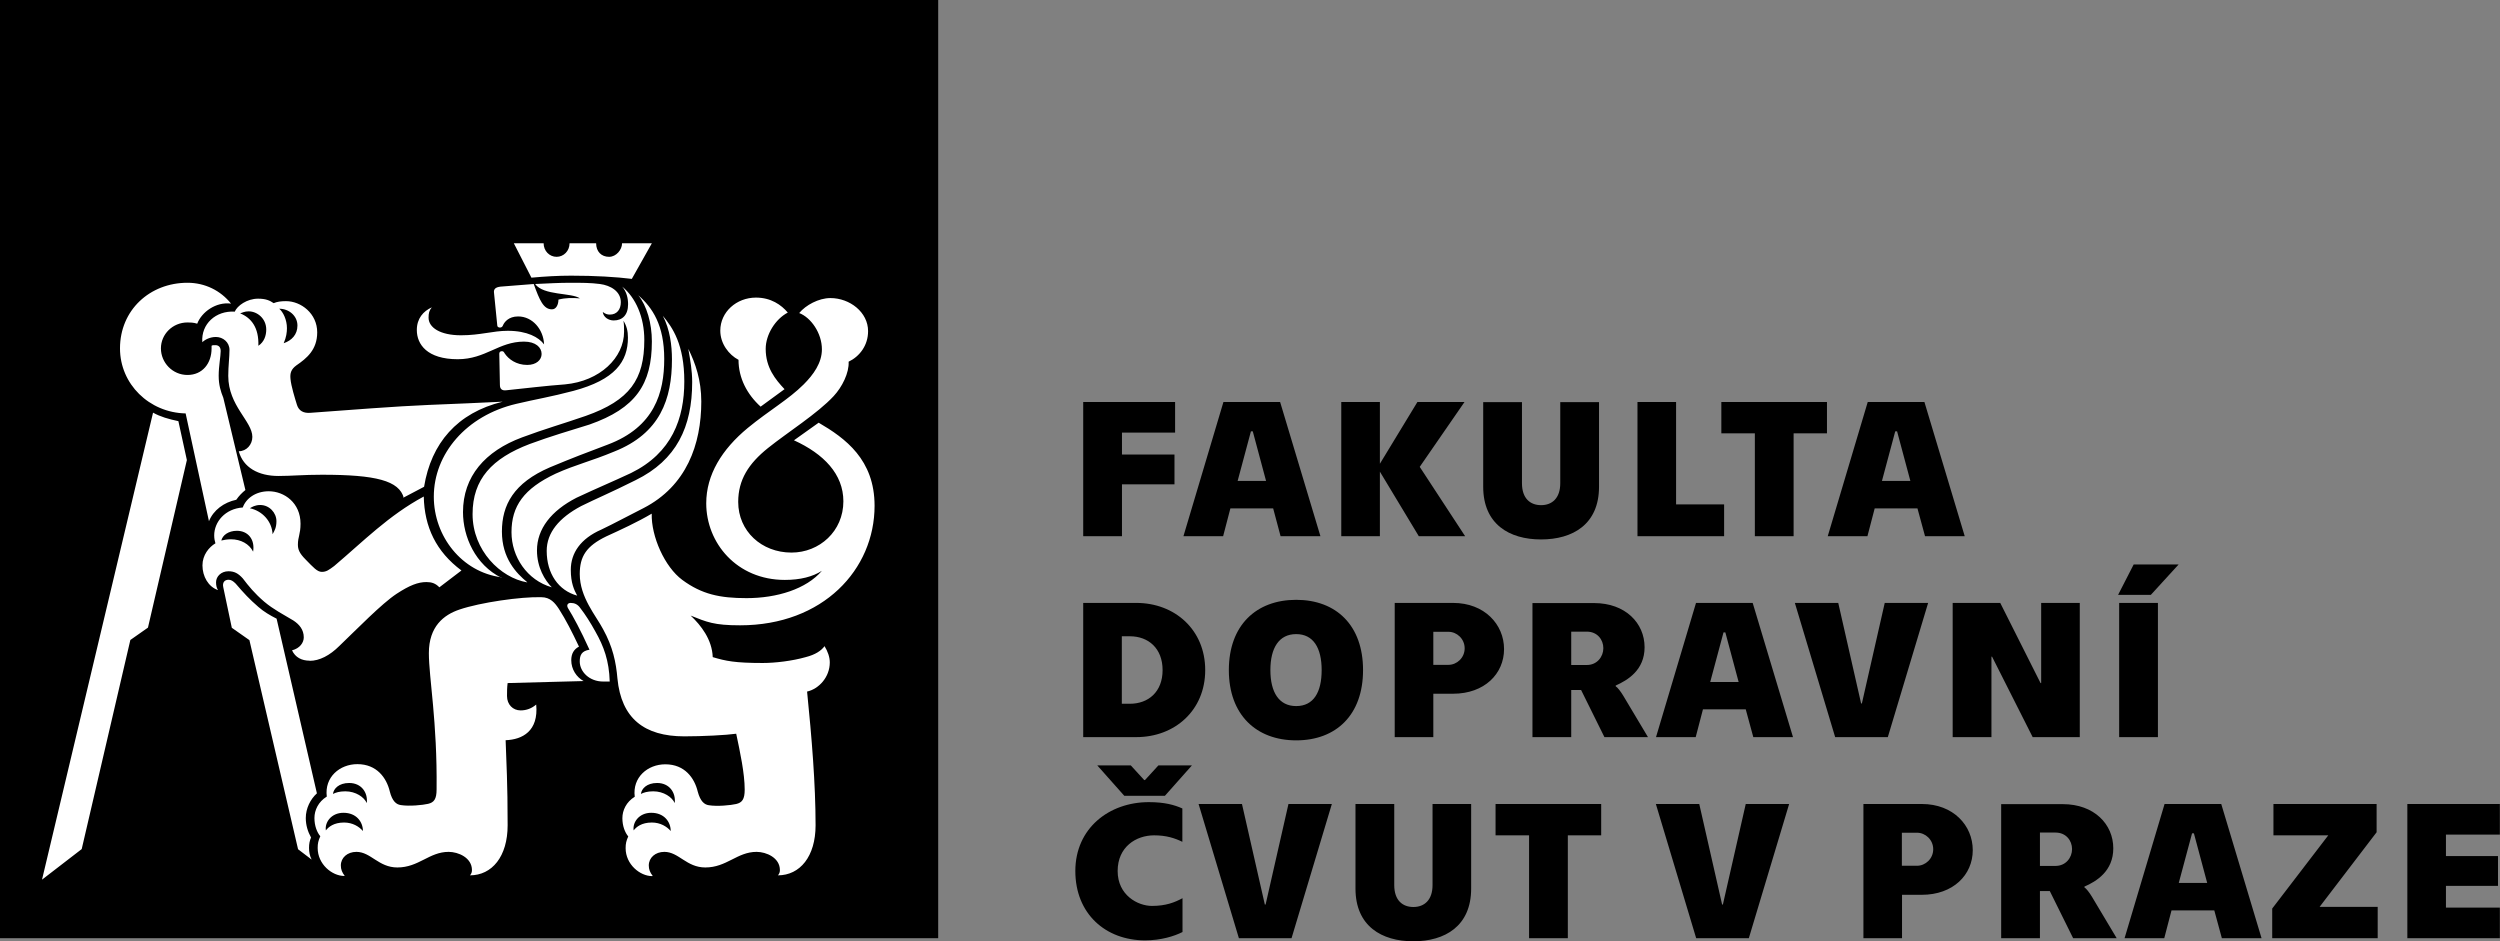 <svg xmlns="http://www.w3.org/2000/svg" id="Vrstva_2" data-name="Vrstva 2" viewBox="0 0 161.88 60.95"><rect x="0" y="0" width="161.88" height="60.95" fill="#808080" stroke="none"/><defs><style>      .cls-1, .cls-2 {        stroke-width: 0px;      }      .cls-2 {        fill: #fff;      }    </style></defs><g id="new"><g><rect class="cls-1" y="0" width="60.75" height="60.75"></rect><g><path class="cls-2" d="M49.24,26.34l1.56-1.14c-.59-.63-1.22-1.39-1.22-2.61,0-.93.63-1.93,1.43-2.35-.42-.5-1.09-.97-2.06-.97-1.26,0-2.31.93-2.31,2.14,0,.84.55,1.56,1.18,1.89,0,1.18.55,2.23,1.43,3.03M40.91,18.06l1.3-2.31h-1.93c0,.42-.38.88-.84.88-.5,0-.84-.34-.84-.88h-1.72c0,.5-.38.88-.84.88s-.84-.38-.84-.88h-1.93l1.14,2.23c.88-.08,1.72-.13,2.57-.13,1.55,0,2.9.08,3.95.21M37.38,38.58c-.21-.38-.42-.84-.42-1.68,0-1.09.63-2.02,1.98-2.61.88-.42,1.56-.8,2.73-1.39,2.78-1.43,3.74-4.12,3.74-6.9,0-1.39-.38-2.48-.84-3.41.13.76.25,1.39.25,2.15,0,2.9-1.01,5.05-3.66,6.35-1.68.84-2.52,1.18-3.53,1.68-1.43.76-2.23,1.72-2.23,2.9,0,1.47.76,2.57,1.98,2.9M35.74,38.04c-.46-.46-.97-1.3-.97-2.4,0-1.39.92-2.57,2.56-3.41,1.43-.67,2.27-1.01,3.53-1.6,2.65-1.3,3.45-3.53,3.45-5.93s-.76-3.49-1.39-4.25c.46.88.59,1.93.59,2.82,0,2.57-.76,4.79-3.74,5.97-1.51.63-2.48.84-3.79,1.43-2.06.97-2.86,2.1-2.86,3.79,0,1.6,1.01,3.11,2.61,3.57M34.14,37.7c-.72-.59-1.64-1.56-1.64-3.28s.76-3.15,3.11-4.16c1.51-.63,2.31-.93,3.74-1.47,3.03-1.14,3.66-3.36,3.66-5.55s-.76-3.32-1.68-4.12c.55.67.88,1.81.88,2.99,0,2.78-1.05,4.33-4.04,5.38-1.22.38-2.52.76-3.87,1.26-2.44.93-3.7,2.27-3.7,4.54,0,2.36,1.81,4.12,3.53,4.42M32.46,37.41c-1.68-.84-2.48-2.65-2.48-4.25,0-2.31,1.43-3.95,3.83-4.84,1.47-.55,2.65-.88,4.12-1.39,2.86-1.01,3.79-2.36,3.79-4.92,0-1.47-.55-2.73-1.43-3.45.29.34.38.76.38,1.14,0,.71-.38,1.05-.93,1.05-.34,0-.67-.21-.71-.55.17.13.29.17.46.17.46,0,.71-.34.71-.8,0-.71-.67-1.09-1.35-1.18-.59-.08-1.22-.08-1.93-.08s-1.39.04-2.27.08c.55.76,2.36.55,2.9.93-.46-.04-.93-.04-1.39.08,0,.3-.13.63-.42.63-.55,0-.8-.59-1.18-1.64l-2.15.17c-.34.04-.46.17-.42.42l.21,2.1c0,.08.08.13.17.13s.17-.04.21-.17c.08-.17.34-.55.97-.55.93,0,1.64.84,1.68,1.81-.34-.46-1.09-.88-2.35-.88-.97,0-1.77.29-3.03.29-1.35,0-2.1-.5-2.1-1.14,0-.29.04-.46.21-.67-.55.25-.97.72-.97,1.47,0,.93.67,1.89,2.65,1.89,1.81,0,2.65-1.14,4.29-1.14.76,0,1.14.38,1.14.8,0,.38-.34.71-.93.71-.72,0-1.22-.38-1.47-.76-.04-.08-.08-.13-.17-.13-.13,0-.17.08-.17.17l.04,2.02c0,.25.13.38.42.34,1.26-.13,2.56-.29,3.79-.38,2.27-.21,3.83-1.73,3.83-3.41,0-.25,0-.46-.04-.71.21.34.29.67.29,1.09,0,1.56-.84,2.73-3.53,3.45-1.43.38-2.48.55-3.7.84-3.24.76-5.34,3.24-5.34,6.01,0,2.57,1.81,4.88,4.37,5.22M18.37,22.22c.17-.38.21-.71.21-.97,0-.55-.25-1.05-.5-1.26.63,0,1.18.46,1.18,1.09,0,.59-.38.97-.88,1.14M26.11,32.23l1.35-.71c.46-2.82,2.14-4.79,5.09-5.51-1.56.08-2.9.13-4.79.21-2.02.08-5.34.34-7.65.51-.46.04-.76-.13-.88-.51-.13-.42-.38-1.22-.42-1.68-.04-.38.04-.63.38-.88.67-.46,1.35-1.01,1.35-2.14,0-1.22-1.05-2.02-2.02-2.02-.34,0-.59.04-.8.13-.25-.17-.5-.29-1.01-.29-.72,0-1.35.46-1.51.84-1.22-.08-2.19.8-2.1,1.98.17-.17.5-.34.88-.34.46,0,.88.34.88.84,0,.46-.08,1.05-.08,1.68,0,1.94,1.56,2.94,1.56,3.95,0,.5-.38.93-.88.93.29,1.05,1.26,1.6,2.57,1.6.84,0,1.6-.08,2.82-.08,3.49,0,5,.38,5.3,1.51M39.06,44.13h.42c-.04-1.35-.38-2.27-.93-3.24-.3-.55-.67-1.13-.97-1.51-.17-.25-.38-.34-.63-.34-.17,0-.29.13-.17.34.34.55.8,1.39,1.39,2.69-.5.08-.63.34-.63.76,0,.67.63,1.3,1.51,1.3M16.73,22.39c.04-1.18-.46-1.81-1.18-2.1.13-.04.29-.13.55-.13.55,0,1.14.46,1.14,1.18,0,.38-.13.8-.51,1.05M43.69,52c-.17-.38-.71-.76-1.39-.76-.38,0-.63.08-.8.17.04-.34.38-.71,1.05-.71.8,0,1.22.63,1.14,1.3M43.43,53.81c-.25-.29-.67-.55-1.22-.55-.67,0-1.01.29-1.18.51-.08-.51.34-1.14,1.14-1.14.84,0,1.26.59,1.26,1.18M13.53,33.75c.29-.72.97-1.22,1.77-1.39.17-.25.38-.46.59-.63l-1.43-5.97c-.17-.42-.3-.84-.3-1.43,0-.63.13-1.26.13-1.6,0-.29-.17-.38-.34-.38-.13,0-.21,0-.25.04v.17c0,.97-.59,1.72-1.56,1.72s-1.72-.8-1.72-1.72.76-1.68,1.72-1.68c.17,0,.38,0,.63.08.29-.76,1.22-1.43,2.19-1.3-.67-.84-1.68-1.35-2.82-1.35-2.44,0-4.37,1.77-4.37,4.25,0,2.31,1.89,4.16,4.25,4.21l1.51,6.98ZM20.05,42.79c.63,0,1.3-.34,1.93-.97,1.14-1.09,2.73-2.73,3.7-3.37.84-.55,1.39-.76,1.93-.76.34,0,.59.08.84.34l1.43-1.09c-1.64-1.22-2.4-2.82-2.44-4.79-2.27,1.22-3.91,2.9-5.8,4.5-.34.25-.5.38-.8.38s-.55-.29-1.05-.8c-.42-.42-.5-.67-.5-.97,0-.5.17-.67.17-1.35,0-1.35-1.05-2.1-2.06-2.1-.84,0-1.47.46-1.68,1.05-1.14.08-1.85.93-1.85,1.81,0,.21.04.38.08.51-.42.25-.84.76-.84,1.43,0,.71.38,1.39,1.01,1.6-.09-.13-.13-.29-.13-.51,0-.38.34-.71.8-.71.38,0,.63.13.93.46.38.5.76.97,1.39,1.51.59.5,1.26.84,1.89,1.22.38.25.67.59.67,1.09,0,.34-.25.71-.76.84.21.46.63.67,1.14.67M17.65,34.59c-.04-.84-.67-1.51-1.47-1.68.13-.08.34-.21.67-.21.59,0,1.05.5,1.05,1.05,0,.42-.13.63-.25.84M22.32,56.71c-.17-.21-.25-.42-.25-.67,0-.5.42-.88,1.01-.88.93,0,1.43,1.01,2.65,1.01,1.39,0,2.06-1.01,3.32-1.01.63,0,1.51.38,1.51,1.18,0,.13-.04.25-.13.34,1.43,0,2.44-1.22,2.44-3.24,0-2.82-.08-3.95-.13-5.51,1.09-.04,2.14-.59,1.98-2.31-.29.25-.63.38-1.01.38-.5,0-.88-.38-.88-.93,0-.25,0-.55.04-.84l4.92-.13c-.46-.25-.8-.76-.8-1.35,0-.42.17-.71.5-.88-.46-.97-.84-1.72-1.3-2.44-.25-.38-.55-.76-1.14-.76-1.3-.04-3.95.34-5.3.8-1.01.34-1.98,1.09-1.98,2.82,0,1.6.55,4.42.5,8.83,0,.63-.17.84-.55.93-.34.08-1.22.17-1.77.08-.29-.04-.55-.25-.71-.88-.21-.88-.84-1.77-2.1-1.77-1.14,0-2.14.84-1.98,2.1-.55.34-.8.88-.8,1.39s.17.93.38,1.18c-.13.29-.17.46-.17.76,0,1.05.93,1.81,1.72,1.81M16.39,35.72c-.25-.5-.8-.8-1.43-.8-.25,0-.46.04-.63.08.08-.34.46-.63,1.01-.63.71,0,1.18.55,1.05,1.35M23.75,52c-.17-.38-.71-.76-1.39-.76-.38,0-.63.08-.8.17.04-.34.38-.71,1.05-.71.8,0,1.22.63,1.14,1.3M20.18,55.66c-.13-.25-.17-.5-.17-.76s.04-.46.13-.67c-.21-.38-.34-.8-.34-1.26,0-.63.3-1.22.72-1.6l-2.61-11.31c-.42-.21-.84-.46-1.18-.76-.59-.51-.93-.88-1.47-1.51-.17-.17-.3-.25-.46-.25-.25,0-.42.17-.34.5l.55,2.61,1.14.8,3.15,13.54.88.67ZM23.5,53.81c-.25-.29-.67-.55-1.22-.55-.67,0-1.01.29-1.18.51-.08-.51.34-1.14,1.14-1.14.84,0,1.26.59,1.26,1.18M2.72,56.96l2.57-1.98,3.15-13.54,1.14-.8,2.52-10.85-.55-2.52c-.63-.13-1.18-.29-1.64-.55l-7.19,30.24ZM42.26,56.71c-.17-.21-.25-.42-.25-.67,0-.5.42-.88,1.01-.88.93,0,1.43,1.01,2.65,1.01,1.39,0,2.06-1.01,3.32-1.01.63,0,1.51.38,1.51,1.18,0,.13-.04.25-.13.34,1.43,0,2.44-1.22,2.44-3.24,0-2.69-.25-5.68-.55-8.66.76-.17,1.47-.93,1.47-1.89,0-.34-.13-.71-.34-1.05-.21.29-.59.55-1.22.71-.88.25-1.98.38-2.78.38-1.81,0-2.4-.13-3.24-.38-.04-1.14-.76-2.06-1.43-2.69,1.05.42,1.51.63,3.2.63,5.38,0,8.71-3.62,8.71-7.74,0-2.99-1.89-4.37-3.62-5.38l-1.6,1.14c1.93.88,3.2,2.19,3.2,3.95,0,1.94-1.55,3.32-3.36,3.32-1.94,0-3.45-1.39-3.45-3.28,0-1.43.67-2.48,1.93-3.49,1.26-1.01,3.2-2.23,4.25-3.36.55-.59,1.01-1.51.97-2.23.71-.34,1.26-1.05,1.26-1.98,0-1.22-1.18-2.14-2.44-2.14-.76,0-1.6.46-2.02.97.76.29,1.47,1.3,1.47,2.35,0,.88-.55,1.64-1.18,2.27-.97.97-2.23,1.68-3.62,2.82-1.68,1.39-2.69,3.03-2.69,4.88,0,2.57,1.98,4.96,5.09,4.96,1.01,0,1.81-.21,2.4-.59-1.01,1.18-2.9,1.77-4.88,1.77-1.73,0-2.9-.25-4.16-1.18-1.14-.84-2.02-2.82-1.98-4.29-.93.55-2.02,1.05-2.94,1.47-1.3.63-1.72,1.3-1.72,2.44,0,1.51,1.05,2.69,1.51,3.57.63,1.14.84,2.14.93,3.2.25,2.57,1.73,3.74,4.33,3.74,1.18,0,2.73-.08,3.36-.17.25,1.18.55,2.57.55,3.62,0,.63-.17.84-.55.93-.34.08-1.22.17-1.77.08-.29-.04-.55-.25-.72-.88-.21-.88-.84-1.77-2.1-1.77-1.14,0-2.14.84-1.98,2.1-.55.34-.8.88-.8,1.39s.17.93.38,1.18c-.13.29-.17.46-.17.76,0,1.05.93,1.81,1.72,1.81"></path><path class="cls-1" d="M155.88,60.75h5.99v-1.98h-3.49v-1.41h3.37v-1.93h-3.37v-1.39h3.49v-1.98h-5.99v8.69h0ZM147.14,60.75h6.82v-2.03h-3.76l3.69-4.83v-1.83h-6.68v2.03h3.55l-3.63,4.74v1.92h0ZM141.08,57.17l.86-3.21h.12l.86,3.21h-1.83ZM143.87,60.75h2.57l-2.61-8.69h-3.67l-2.59,8.69h2.57l.47-1.8h2.77l.49,1.8ZM132.09,56.07v-2.16h1.01c.68,0,1.07.52,1.07,1.07s-.4,1.09-1.07,1.09h-1.01ZM129.58,60.75h2.51v-3.05h.64l1.51,3.05h2.82l-1.6-2.68c-.17-.28-.37-.54-.49-.61v-.05c.78-.34,1.87-1,1.87-2.48,0-1.56-1.24-2.86-3.27-2.86h-3.99v8.69ZM123.15,56.07v-2.15h.98c.55,0,1.05.46,1.05,1.07s-.5,1.07-1.05,1.07h-.98ZM120.65,60.75h2.51v-2.81h1.28c2.03,0,3.3-1.29,3.3-2.89s-1.26-2.99-3.3-2.99h-3.78v8.69ZM109.81,60.75h3.43l2.61-8.69h-2.81l-1.48,6.51h-.05l-1.48-6.51h-2.81l2.61,8.69ZM99.01,60.75h2.51v-6.66h2.16v-2.03h-6.84v2.03h2.17v6.66h0ZM91.52,60.95c2.04,0,3.74-.98,3.74-3.41v-5.48h-2.5v5.25c0,.98-.54,1.42-1.24,1.42s-1.24-.43-1.24-1.42v-5.25h-2.51v5.48c0,2.43,1.7,3.41,3.74,3.41M80.21,60.75h3.42l2.61-8.69h-2.81l-1.48,6.51h-.05l-1.48-6.51h-2.81l2.61,8.69ZM74.14,60.89c1.04,0,1.9-.27,2.43-.54v-2.19c-.5.27-1.07.5-1.98.5s-2.22-.69-2.22-2.26,1.2-2.31,2.36-2.31c.79,0,1.34.18,1.83.42v-2.16c-.51-.23-1.15-.41-2.17-.41-2.57,0-4.76,1.69-4.76,4.46,0,2.77,1.96,4.49,4.51,4.49M72.8,51.53h2.63l1.75-1.97h-2.17l-.87.95h-.05l-.87-.95h-2.17l1.75,1.97Z"></path><path class="cls-1" d="M137.22,47.73h2.51v-8.69h-2.51v8.69ZM137.15,38.52h2.12l1.8-1.97h-2.91l-1.01,1.97ZM126.44,47.73h2.51v-5.21h.04l2.63,5.21h3.05v-8.69h-2.5v5.19h-.04l-2.61-5.19h-3.08v8.69ZM118.81,47.73h3.43l2.61-8.69h-2.81l-1.48,6.51h-.05l-1.48-6.51h-2.81l2.61,8.69ZM110.74,44.16l.86-3.21h.12l.86,3.21h-1.83ZM113.53,47.73h2.57l-2.61-8.69h-3.67l-2.59,8.69h2.57l.47-1.8h2.77l.49,1.8ZM101.74,43.06v-2.16h1.01c.68,0,1.07.52,1.07,1.07s-.4,1.09-1.07,1.09h-1.01ZM99.24,47.73h2.5v-3.05h.64l1.51,3.05h2.82l-1.6-2.68c-.17-.28-.37-.54-.49-.61v-.05c.78-.35,1.87-1,1.87-2.48,0-1.56-1.24-2.86-3.27-2.86h-3.99v8.69h0ZM92.81,43.06v-2.15h.98c.55,0,1.05.46,1.05,1.07s-.5,1.07-1.05,1.07h-.98ZM90.31,47.73h2.5v-2.81h1.28c2.03,0,3.3-1.29,3.3-2.89s-1.27-2.99-3.3-2.99h-3.78v8.69ZM83.93,45.72c-1.11,0-1.67-.89-1.67-2.33s.56-2.33,1.67-2.33,1.65.89,1.65,2.33c0,1.43-.52,2.33-1.65,2.33M83.93,47.94c2.59,0,4.33-1.65,4.33-4.55s-1.74-4.55-4.33-4.55-4.36,1.65-4.36,4.55c0,2.9,1.78,4.55,4.36,4.55M72.64,45.57v-4.37h.52c1.2,0,2.12.78,2.12,2.19s-.92,2.18-2.12,2.18h-.52ZM70.14,47.73h3.44c2.49,0,4.46-1.73,4.46-4.34s-1.97-4.35-4.46-4.35h-3.44v8.69h0Z"></path><path class="cls-1" d="M121.86,31.14l.86-3.21h.12l.86,3.21h-1.83ZM124.65,34.72h2.57l-2.61-8.69h-3.67l-2.59,8.69h2.57l.47-1.8h2.77l.49,1.8ZM113.64,34.72h2.5v-6.66h2.16v-2.03h-6.84v2.03h2.17v6.66h0ZM106.03,34.72h5.61v-2.06h-3.11v-6.63h-2.5v8.69h0ZM99.79,34.93c2.05,0,3.75-.98,3.75-3.41v-5.48h-2.51v5.25c0,.98-.54,1.42-1.24,1.42s-1.24-.43-1.24-1.42v-5.25h-2.51v5.48c0,2.43,1.7,3.41,3.74,3.41M94.87,34.72l-2.94-4.49,2.9-4.2h-3.05l-2.43,4v-4h-2.5v8.69h2.5v-4.18l2.52,4.18h3ZM80.14,31.14l.86-3.21h.12l.86,3.21h-1.83ZM82.93,34.72h2.57l-2.61-8.69h-3.67l-2.59,8.69h2.57l.47-1.8h2.77l.48,1.8ZM70.14,26.03v8.69h2.51v-3.36h3.4v-1.93h-3.4v-1.42h3.44v-1.98h-5.94Z"></path></g></g></g></svg>
